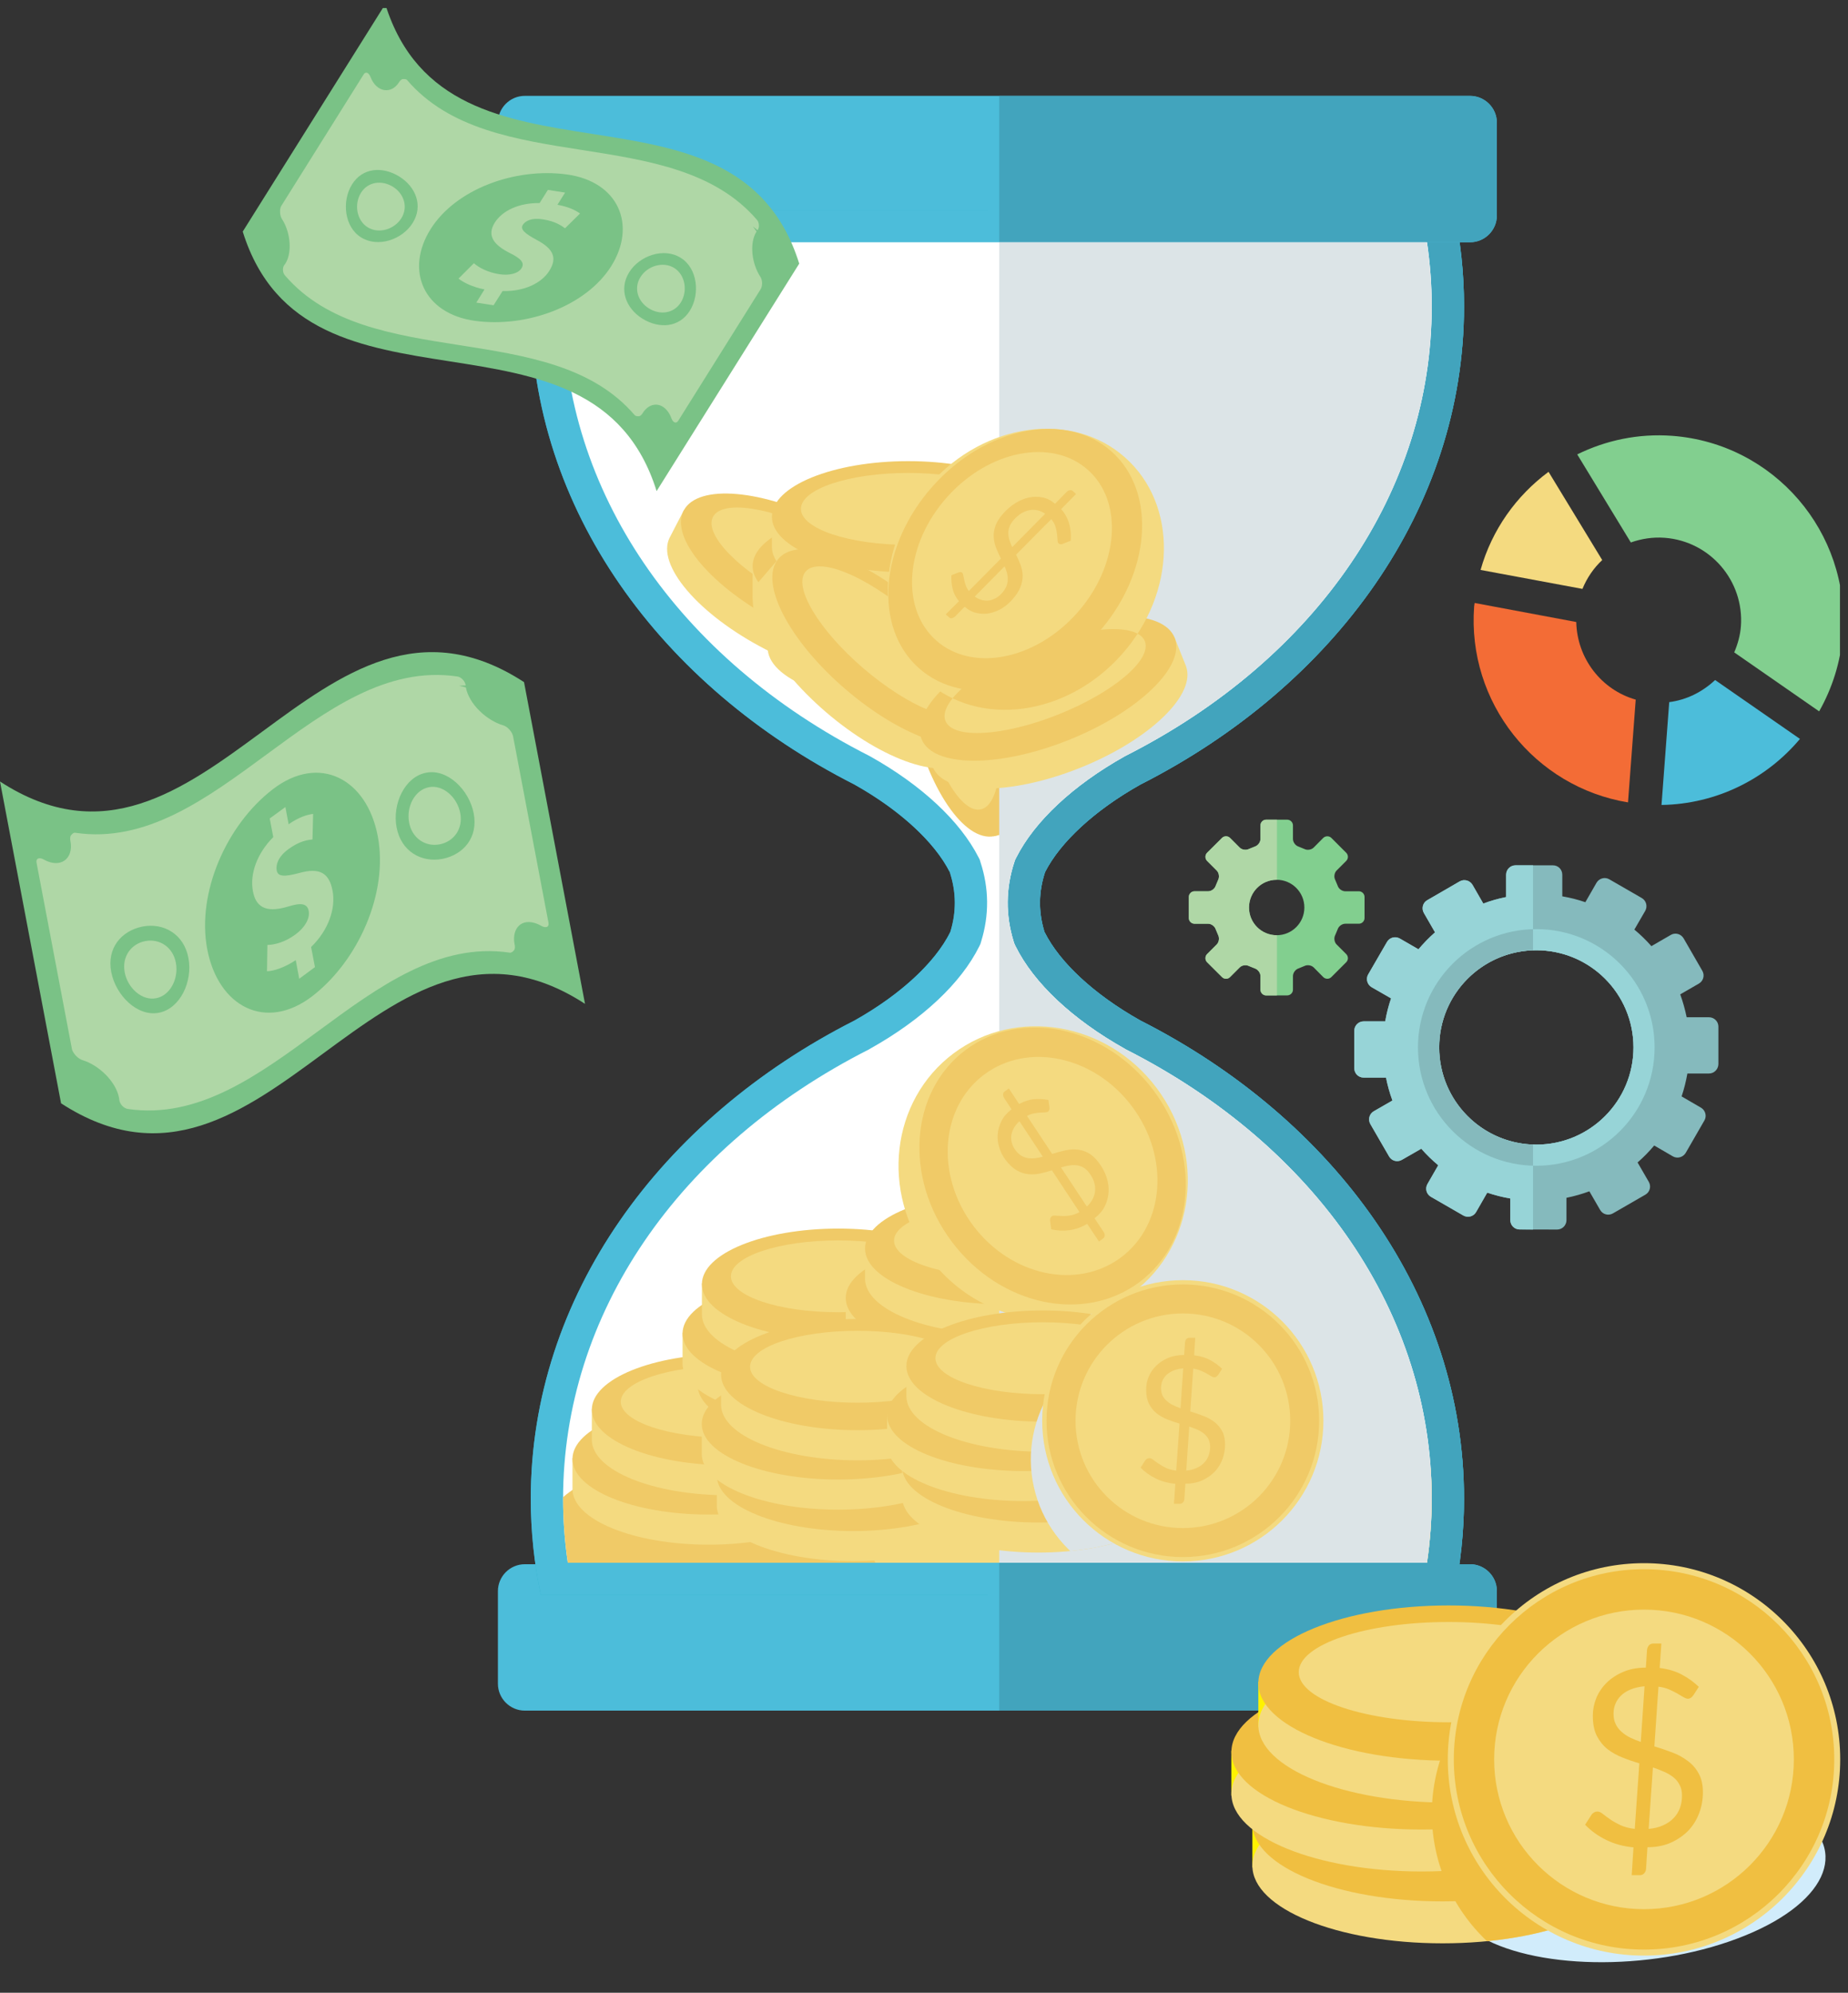 <?xml version="1.0" encoding="UTF-8"?> <svg xmlns="http://www.w3.org/2000/svg" viewBox="0 0 230 248" width="230" height="248"><rect x="0" y="0" width="230" height="248" fill="#333333" stroke="none"/><defs><clipPath id="cp1"><path d="M0 1h229v247H0z"></path></clipPath><clipPath id="cp2"><path d="M70.67 30.15c-.39 2.65-.59 5.31-.59 7.97 0 22.92 14.24 43.83 38.07 55.93l.15.08c6.41 3.6 11.19 8.06 13.49 12.58l.14.27.09.29c1.08 3.28 1.11 6.62.09 9.91l-.09.3-.15.29c-2.25 4.57-7.07 9.1-13.57 12.74l-.15.09c-23.83 12.09-38.07 33-38.07 55.93 0 2.65.2 5.32.59 7.96H177.6c.39-2.64.59-5.31.59-7.96 0-22.93-14.23-43.83-38.07-55.93l-.15-.09c-6.49-3.64-11.31-8.17-13.57-12.74l-.14-.29-.1-.3c-1.02-3.29-.99-6.63.09-9.91l.1-.29.14-.27c2.29-4.52 7.08-8.99 13.48-12.58l.15-.08c23.84-12.1 38.07-33.01 38.07-55.93 0-2.66-.2-5.32-.59-7.97H70.67z"></path></clipPath><clipPath id="cp3"><path d="M112.82 169.9v2.7c-1.49 1.01-2.35 2.19-2.4 3.44h-.01v4.01h.01c.06 1.08.72 2.1 1.87 3.01v3.4c.21 3.75 7.72 6.76 16.96 6.76 9.25 0 16.76-3.01 16.96-6.76h.01v-4.01h-.01c-.04-1.1-.71-2.13-1.86-3.05v-2.1c1.46-.99 2.32-2.15 2.39-3.39h.01v-4.01h-.01c-.14-3.77-7.68-6.81-16.95-6.81-9.29 0-16.82 3.04-16.97 6.81z"></path></clipPath><clipPath id="cp4"><path d="M70.67 30.15c-.39 2.65-.59 5.31-.59 7.97 0 22.92 14.24 43.83 38.07 55.93l.15.08c6.41 3.6 11.19 8.06 13.49 12.58l.14.27.09.29c1.08 3.28 1.11 6.62.09 9.91l-.09.3-.15.29c-2.25 4.57-7.07 9.1-13.57 12.74l-.15.09c-23.83 12.09-38.07 33-38.07 55.93 0 2.65.2 5.32.59 7.96H177.6c.39-2.64.59-5.31.59-7.96 0-22.93-14.23-43.83-38.07-55.93l-.15-.09c-6.49-3.64-11.31-8.17-13.57-12.74l-.14-.29-.1-.3c-1.02-3.29-.99-6.63.09-9.91l.1-.29.14-.27c2.29-4.52 7.08-8.99 13.48-12.58l.15-.08c23.84-12.1 38.07-33.01 38.07-55.93 0-2.66-.2-5.32-.59-7.97H70.67z"></path></clipPath><clipPath id="cp5"><path d="M156.62 209.3h-.01v3.78c-2.07 1.4-3.28 3.04-3.34 4.8h-.01v5.59h.01c.08 1.5 1.01 2.93 2.6 4.19v4.75h.02c.27 5.23 10.75 9.44 23.65 9.44 12.9 0 23.39-4.21 23.67-9.44h.01v-5.59h-.01c-.06-1.53-.99-2.97-2.61-4.26v-2.92c2.05-1.39 3.25-3.01 3.35-4.74h.01v-5.6h-.01c-.2-5.25-10.71-9.5-23.66-9.5s-23.46 4.25-23.67 9.5z"></path></clipPath></defs><style>.shp0{fill:#f4da80}.shp2{fill:#4cbdda}.shp3{fill:#82cf8f}.shp4{fill:#85babd}.shp5{fill:#97d4d7}.shp6{fill:#afd7a6}.shp8{fill:#fff}.shp9{fill:#42a4bd}.shp10{fill:#f0ca67}.shp11{mix-blend-mode:multiply;fill:#dce4e7}.shp12{fill:#7ac286}.shp14{fill:#fff200}.shp15{fill:#f0bf41}</style><g id="Page 1" clip-path="url(#cp1)"><path id="hgPath1" class="shp0" d="M196.95 73.29c.56-1.37 1.4-2.6 2.46-3.59l-6.68-10.98c-4.01 2.97-7.05 7.21-8.46 12.21l12.68 2.36z"></path><path id="hgPath2" d="M203.58 87.07c-4.28-1.22-7.3-5.13-7.4-9.66l-12.65-2.37c-.01.15-.05.29-.06.43-.89 11.97 7.54 22.47 19.15 24.39l.96-12.79z" fill="#f36c36"></path><path id="hgPath3" class="shp2" d="M213.46 84.63c-1.55 1.46-3.52 2.47-5.71 2.75l-.96 12.8c6.86-.11 13.06-3.25 17.23-8.22l-10.56-7.33z"></path><path id="hgPath4" class="shp3" d="M202.97 67.51c1.31-.46 2.73-.69 4.21-.58 5.66.42 9.91 5.36 9.49 11.02-.09 1.16-.4 2.23-.83 3.24l10.57 7.34c1.62-2.87 2.68-6.13 2.94-9.63.94-12.67-8.56-23.71-21.23-24.66-4.23-.31-8.26.56-11.82 2.31l6.67 10.96z"></path><path id="hgPath5" fill-rule="evenodd" class="shp4" d="M213.87 127.76v4.67c-.01.64-.53 1.17-1.17 1.17h-2.69c-.17.97-.41 1.93-.72 2.85l2.41 1.4c.55.32.75 1.04.43 1.59l-2.33 4.04c-.33.55-1.04.75-1.6.43l-2.32-1.35c-.64.76-1.33 1.47-2.07 2.11l1.4 2.42c.32.56.13 1.27-.43 1.59l-4.04 2.33c-.56.32-1.26.14-1.59-.43l-1.34-2.32c-.92.34-1.87.61-2.85.81v2.78c0 .64-.52 1.17-1.16 1.17l-4.67-.01c-.64 0-1.16-.52-1.16-1.16v-2.69c-.98-.17-1.94-.42-2.87-.73l-1.39 2.42c-.32.56-1.03.74-1.59.42l-4.04-2.33c-.55-.32-.75-1.03-.42-1.59l1.34-2.33c-.75-.63-1.46-1.32-2.11-2.06l-2.42 1.39c-.56.32-1.27.13-1.59-.43l-2.33-4.03c-.32-.56-.13-1.27.42-1.59l2.33-1.34c-.34-.92-.61-1.88-.8-2.85h-2.79c-.64 0-1.16-.52-1.16-1.17v-4.66c0-.64.52-1.17 1.16-1.17h2.69c.17-.97.41-1.94.73-2.86l-2.42-1.39c-.55-.32-.75-1.04-.43-1.59l2.34-4.04c.32-.56 1.03-.75 1.6-.43l2.32 1.34c.63-.75 1.32-1.46 2.06-2.11l-1.39-2.41c-.32-.56-.13-1.28.42-1.59l4.04-2.34c.56-.32 1.27-.13 1.6.43l1.34 2.33c.92-.35 1.87-.62 2.84-.81v-2.78c0-.65.52-1.17 1.17-1.17h4.66c.65 0 1.16.52 1.16 1.17v2.69c.99.17 1.94.41 2.87.73l1.39-2.42c.33-.56 1.04-.75 1.59-.43l4.04 2.33c.56.32.75 1.04.43 1.6l-1.35 2.33c.76.63 1.47 1.32 2.12 2.06l2.42-1.4c.55-.32 1.26-.13 1.59.43l2.33 4.04c.32.56.13 1.27-.43 1.59l-2.32 1.34c.33.92.6 1.87.8 2.85h2.78c.64 0 1.17.52 1.17 1.16zm-10.57 2.59c0-6.68-5.41-12.09-12.09-12.09s-12.09 5.41-12.09 12.09 5.41 12.1 12.09 12.1 12.09-5.42 12.09-12.1z"></path><path id="hgPath6" class="shp5" d="M190.8 142.44c-6.49-.22-11.68-5.54-11.68-12.09 0-6.54 5.19-11.87 11.68-12.08v-10.58h-2.18c-.65 0-1.17.52-1.17 1.17v2.78c-.97.19-1.92.46-2.84.81l-1.34-2.33c-.33-.56-1.04-.75-1.6-.43l-4.04 2.34c-.55.31-.74 1.03-.42 1.59l1.39 2.41c-.74.65-1.43 1.36-2.06 2.11l-2.32-1.34c-.57-.32-1.28-.13-1.6.43l-2.34 4.04c-.32.55-.12 1.27.43 1.59l2.42 1.39c-.32.92-.56 1.89-.73 2.86h-2.69c-.64 0-1.16.53-1.16 1.17v4.66c0 .65.52 1.17 1.16 1.17h2.79c.19.97.46 1.93.8 2.85l-2.33 1.34c-.55.32-.74 1.03-.42 1.59l2.33 4.03c.32.56 1.03.75 1.59.43l2.42-1.39c.65.74 1.36 1.43 2.11 2.06l-1.34 2.33c-.32.56-.13 1.27.42 1.59l4.04 2.33c.56.32 1.27.13 1.59-.42l1.39-2.42c.93.31 1.89.56 2.87.72v2.7c0 .64.52 1.16 1.16 1.16l1.67.01v-10.58z"></path><path id="hgPath7" fill-rule="evenodd" class="shp4" d="M205.93 130.35c0 8.14-6.59 14.73-14.72 14.73-8.14 0-14.73-6.59-14.73-14.73 0-8.13 6.59-14.72 14.73-14.72 8.13 0 14.72 6.59 14.72 14.72zm-2.63 0c0-6.68-5.41-12.09-12.09-12.09s-12.09 5.41-12.09 12.09 5.41 12.1 12.09 12.1 12.09-5.42 12.09-12.1z"></path><path id="hgPath8" class="shp5" d="M191.21 115.63c-.14 0-.27 0-.41.01v2.63c.14 0 .27-.01.41-.01 6.68 0 12.09 5.41 12.09 12.09s-5.41 12.1-12.09 12.1c-.14 0-.27-.01-.41-.02v2.64c.14 0 .27.01.41.01 8.13 0 14.72-6.59 14.72-14.73 0-8.13-6.59-14.72-14.72-14.72z"></path><path id="hgPath9" fill-rule="evenodd" class="shp3" d="M169.83 111.63v2.62c0 .39-.32.71-.71.71h-1.69c-.4 0-.82.31-.94.68l-.32.76c-.18.35-.09.87.18 1.14l1.2 1.2c.28.28.28.73 0 1.01l-1.85 1.85c-.27.28-.73.28-1.01 0l-1.19-1.2c-.28-.28-.8-.36-1.15-.18l-.76.31c-.37.13-.67.55-.67.94v1.7c0 .39-.33.71-.72.71h-2.62c-.39 0-.71-.32-.71-.71v-1.7c0-.39-.3-.81-.68-.94l-.76-.31c-.35-.18-.87-.1-1.14.18l-1.2 1.2c-.27.28-.73.28-1 0l-1.86-1.85c-.27-.28-.27-.73 0-1.01l1.2-1.2c.28-.27.36-.79.19-1.14l-.32-.76c-.12-.37-.54-.68-.94-.68h-1.69c-.39 0-.71-.32-.71-.71v-2.62c0-.39.32-.71.71-.71h1.69c.4 0 .82-.3.94-.68l.32-.76c.17-.35.09-.87-.19-1.14l-1.2-1.2c-.27-.28-.27-.73 0-1.01l1.86-1.85c.27-.27.73-.27 1 0l1.2 1.2c.27.28.79.36 1.14.18l.76-.31c.38-.13.68-.54.68-.94v-1.69c0-.39.32-.71.71-.71h2.62c.39 0 .72.32.72.71v1.69c0 .4.3.81.67.94l.76.31c.35.18.87.1 1.15-.18l1.19-1.2c.28-.27.74-.27 1.01 0l1.85 1.85c.28.28.28.73 0 1.01l-1.2 1.2c-.27.27-.36.79-.18 1.14l.32.76c.12.38.54.68.94.68h1.69c.39 0 .71.32.71.71zm-7.49 1.31c0-1.9-1.54-3.45-3.45-3.45-1.9 0-3.44 1.55-3.44 3.45 0 1.91 1.54 3.45 3.44 3.45 1.91 0 3.45-1.54 3.45-3.45z"></path><path id="hgPath10" class="shp6" d="M158.93 116.39h-.04c-1.9 0-3.44-1.54-3.44-3.45 0-1.9 1.54-3.45 3.44-3.45.02 0 .03.01.04.01v-7.49h-1.35c-.38 0-.7.32-.7.71v1.69c0 .4-.31.81-.68.94l-.77.31c-.35.18-.87.1-1.14-.18l-1.2-1.2c-.27-.27-.73-.27-1 0l-1.86 1.85c-.27.28-.27.73 0 1.01l1.2 1.2c.28.27.36.79.19 1.14l-.32.76c-.12.38-.54.68-.94.68h-1.69c-.39 0-.71.32-.71.71v2.62c0 .39.32.71.71.71h1.69c.4 0 .82.31.94.68l.32.76c.17.35.09.87-.19 1.14l-1.2 1.2c-.27.28-.27.73 0 1.01l1.86 1.85c.27.28.73.28 1 0l1.2-1.2c.27-.28.79-.36 1.14-.18l.77.31c.37.13.68.55.68.94v1.7c0 .39.32.71.7.71h1.35v-7.49z"></path><path id="hgPath11" class="shp2" d="M186.3 26.8c0 1.85-1.5 3.35-3.35 3.35H65.32c-1.84 0-3.35-1.5-3.35-3.35V15.28c0-1.85 1.51-3.35 3.35-3.35h117.63c1.85 0 3.35 1.5 3.35 3.35V26.8zm0 182.74c0 1.85-1.5 3.35-3.35 3.35H65.32c-1.84 0-3.35-1.5-3.35-3.35v-11.52c0-1.85 1.51-3.35 3.35-3.35h117.63c1.85 0 3.35 1.5 3.35 3.35v11.52z"></path><path id="hgPath12" d="M125.37 26.13H67.31c-.82 3.9-1.25 7.9-1.25 11.99 0 25.19 16.12 47.25 40.28 59.51 6.18 3.48 10.66 7.83 12.27 11.77h6.76V26.13zm-2.46 0h58.06c.81 3.9 1.24 7.9 1.24 11.99 0 25.19-16.12 47.25-40.27 59.51-6.18 3.48-10.66 7.83-12.28 11.77h-6.75V26.13zm2.46 172.38H67.31c-.82-3.89-1.25-7.9-1.25-11.98 0-25.19 16.12-47.26 40.28-59.52 6.18-3.47 10.66-7.83 12.27-11.77h6.76v83.27zm-2.46 0h58.06c.81-3.89 1.24-7.9 1.24-11.98 0-25.19-16.12-47.26-40.27-59.52-6.18-3.47-10.66-7.83-12.28-11.77h-6.75v83.27zm7.24-82.03c-4.01-.66-8.02-.66-12.03 0 .96-2.74.96-5.48 0-8.22 4.01.66 8.02.66 12.03 0-.96 2.74-.96 5.48 0 8.22z" fill="#2ab1cc"></path><path id="hgPath13" class="shp2" d="M141.94 127.01c-5.8-3.25-10.09-7.28-11.94-11.02-.77-2.49-.75-4.98.07-7.46 1.88-3.71 6.14-7.68 11.87-10.89 24.15-12.27 40.27-34.33 40.27-59.52 0-4.09-.43-8.09-1.24-11.98H67.31c-.82 3.89-1.25 7.89-1.25 11.98 0 25.19 16.12 47.25 40.28 59.52 5.72 3.21 9.98 7.18 11.86 10.89.82 2.48.84 4.97.07 7.46-1.84 3.74-6.14 7.77-11.93 11.02-24.16 12.26-40.28 34.33-40.28 59.52 0 4.08.43 8.09 1.25 11.98h113.66c.81-3.89 1.24-7.9 1.24-11.98 0-25.19-16.12-47.26-40.27-59.52z"></path><path id="hgPath14" class="shp8" d="M70.67 194.49c-.39-2.64-.59-5.31-.59-7.96 0-22.93 14.24-43.84 38.07-55.93l.15-.09c6.5-3.64 11.32-8.17 13.58-12.74l.14-.29.09-.3c1.02-3.3.99-6.63-.09-9.91l-.09-.3-.14-.27c-2.3-4.51-7.08-8.98-13.49-12.57l-.15-.08c-23.83-12.1-38.07-33.01-38.07-55.93 0-2.66.2-5.33.59-7.97H177.6c.39 2.64.59 5.31.59 7.97 0 22.92-14.23 43.83-38.07 55.93l-.15.08c-6.4 3.59-11.19 8.06-13.48 12.57l-.14.28-.1.29c-1.08 3.28-1.11 6.62-.09 9.91l.1.3.14.29c2.26 4.57 7.08 9.1 13.57 12.74l.15.09c23.84 12.1 38.07 33 38.07 55.93 0 2.65-.2 5.32-.59 7.96H70.67z"></path><path id="hgPath15" class="shp9" d="M124.36 30.15h53.24c.39 2.64.59 5.31.59 7.97 0 22.92-14.23 43.83-38.07 55.93l-.15.08c-6.4 3.59-11.19 8.06-13.48 12.57l-.14.28-.1.29c-1.08 3.28-1.11 6.62-.09 9.91l.1.3.14.29c2.26 4.57 7.08 9.1 13.57 12.74l.15.09c23.84 12.1 38.07 33 38.07 55.93 0 2.65-.2 5.32-.59 7.96h-53.24v.18h57.26c.38-2.67.59-5.39.59-8.14 0-25.19-16.12-47.26-40.27-59.52-5.8-3.25-10.09-7.28-11.94-11.02-.77-2.49-.75-4.98.07-7.46 1.88-3.71 6.14-7.68 11.87-10.9 24.15-12.26 40.27-34.32 40.27-59.51 0-2.7-.2-5.35-.56-7.97h-57.29z"></path><path id="hgPath16" class="shp8" d="M178.19 186.53c0-22.93-14.23-43.83-38.07-55.93l-.15-.09c-6.49-3.64-11.31-8.17-13.57-12.74l-.14-.29-.1-.3c-1.02-3.29-.99-6.63.09-9.91l.1-.29.14-.27c2.29-4.52 7.08-8.99 13.48-12.58l.15-.08c23.84-12.1 38.07-33.01 38.07-55.93 0-2.66-.2-5.32-.59-7.97h-53.24v164.34h53.24c.39-2.64.59-5.31.59-7.96z"></path><path id="hgPath17" class="shp9" d="M182.95 11.94h-58.59v18.21H182.95c1.85 0 3.35-1.5 3.35-3.35V15.28c0-1.84-1.5-3.34-3.35-3.34zm-58.59 200.95h58.59c1.85 0 3.35-1.5 3.35-3.35v-11.52c0-1.85-1.5-3.35-3.35-3.35H124.36v18.22z"></path><g id="Mask" clip-path="url(#cp2)"><path id="hgPath19" class="shp0" d="M164.05 68.17l2.35-.94-1.48-3.72-2.36.95 1.49 3.71zM134.9 79.83l2.36-.94-1.49-3.72-2.36.95 1.49 3.71zm-.06-.14c1.42 3.55 9.63 3.61 18.33.13 8.7-3.48 14.6-9.18 13.18-12.73-1.42-3.55-9.63-3.6-18.33-.12-8.7 3.48-14.6 9.17-13.18 12.72z"></path><path id="hgPath20" class="shp10" d="M133.45 76.22c1.42 3.55 9.63 3.61 18.33.12 8.7-3.48 14.6-9.18 13.18-12.73-1.42-3.55-9.63-3.6-18.33-.12-8.69 3.48-14.6 9.18-13.18 12.73z"></path><path id="hgPath21" class="shp0" d="M136.44 73.97c.91 2.3 7.21 1.93 14.06-.81 6.85-2.74 11.66-6.82 10.75-9.12-.92-2.29-7.22-1.92-14.07.82-6.85 2.74-11.66 6.82-10.74 9.11zm-15.36-1.44l-.52-2.48-3.92.83.52 2.48 3.92-.83zm6.5 30.72l-.53-2.48-3.92.83.52 2.48 3.93-.83zm-.15.03c3.73-.79 5.2-8.86 3.26-18.03-1.94-9.16-6.54-15.95-10.28-15.17-3.74.79-5.2 8.87-3.27 18.04 1.94 9.16 6.54 15.95 10.29 15.16z"></path><path id="hgPath22" class="shp10" d="M123.76 104.06c3.74-.79 5.2-8.86 3.27-18.03-1.94-9.17-6.54-15.96-10.28-15.17-3.74.79-5.2 8.86-3.27 18.03 1.94 9.17 6.54 15.96 10.28 15.17z"></path><path id="hgPath23" class="shp0" d="M122.06 100.73c2.42-.51 3.14-6.78 1.61-13.99-1.52-7.23-4.72-12.66-7.13-12.15-2.42.51-3.14 6.77-1.62 14 1.53 7.22 4.72 12.65 7.14 12.14zM111.2 81.41l2.25 1.16 1.84-3.56-2.26-1.16-1.83 3.56zM83.29 67.02l2.26 1.16 1.83-3.56-2.25-1.16-1.84 3.56zm.07-.14c-1.75 3.39 3.58 9.63 11.91 13.93 8.33 4.29 16.5 5.02 18.25 1.62 1.75-3.39-3.58-9.63-11.91-13.92-8.33-4.3-16.49-5.03-18.25-1.63z"></path><path id="hgPath24" class="shp10" d="M85.08 63.56c-1.75 3.39 3.57 9.62 11.9 13.92 8.33 4.3 16.5 5.03 18.26 1.63 1.75-3.4-3.59-9.63-11.91-13.93-8.33-4.29-16.5-5.02-18.25-1.62z"></path><path id="hgPath25" class="shp0" d="M88.73 64.34c-1.13 2.19 3.26 6.71 9.83 10.1 6.55 3.38 12.79 4.34 13.92 2.15 1.13-2.2-3.27-6.72-9.83-10.1-6.55-3.38-12.79-4.35-13.92-2.15z"></path><path id="hgPath26" class="shp10" d="M142.65 190.27c0 6.45-16.73 11.69-37.37 11.69-20.64 0-37.38-5.24-37.38-11.69 0-6.46 16.74-11.69 37.38-11.69 20.64 0 37.37 5.23 37.37 11.69z"></path><path id="hgPath27" class="shp0" d="M182.53 190.44c0 8.94-16.73 16.2-37.37 16.2-20.64 0-37.38-7.26-37.38-16.2 0-8.96 16.74-16.21 37.38-16.21 20.64 0 37.37 7.25 37.37 16.21zm-108.74-4.97h-2.54v-4.01h2.54v4.01zm31.4 0h-2.54v-4.01h2.54v4.01zm0-.16c0 3.82-7.6 6.93-16.97 6.93s-16.97-3.11-16.97-6.93 7.6-6.92 16.97-6.92 16.97 3.1 16.97 6.92z"></path><path id="hgPath28" class="shp10" d="M105.19 181.57c0 3.82-7.6 6.92-16.97 6.92s-16.97-3.1-16.97-6.92 7.6-6.92 16.97-6.92 16.97 3.1 16.97 6.92z"></path><path id="hgPath29" class="shp0" d="M101.58 180.6c0 2.46-5.98 4.46-13.36 4.46-7.38 0-13.36-2-13.36-4.46 0-2.48 5.98-4.48 13.36-4.48 7.38 0 13.36 2 13.36 4.48zm-25.38-1.27h-2.54v-4.01h2.54v4.01zm31.39 0h-2.54v-4.01h2.54v4.01zm0-.16c0 3.82-7.59 6.92-16.96 6.92-9.37 0-16.97-3.1-16.97-6.92s7.6-6.92 16.97-6.92 16.96 3.1 16.96 6.92z"></path><path id="hgPath30" class="shp10" d="M107.59 175.43c0 3.82-7.59 6.92-16.96 6.92-9.37 0-16.97-3.1-16.97-6.92s7.6-6.92 16.97-6.92 16.96 3.1 16.96 6.92z"></path><path id="hgPath31" class="shp0" d="M103.98 174.45c0 2.47-5.97 4.48-13.35 4.48-7.39 0-13.37-2.01-13.37-4.48 0-2.47 5.98-4.47 13.37-4.47 7.38 0 13.35 2 13.35 4.47zm39.18 15.37h-2.54v-4h2.54v4zm31.39 0h-2.54v-4h2.54v4zm0-.15c0 3.82-7.59 6.92-16.96 6.92-9.38 0-16.97-3.1-16.97-6.92s7.59-6.92 16.97-6.92c9.37 0 16.96 3.1 16.96 6.92z"></path><path id="hgPath32" class="shp10" d="M174.55 185.93c0 3.82-7.59 6.92-16.96 6.92-9.38 0-16.97-3.1-16.97-6.92 0-3.83 7.59-6.92 16.97-6.92 9.37 0 16.96 3.09 16.96 6.92z"></path><path id="hgPath33" class="shp0" d="M170.95 184.95c0 2.47-5.98 4.47-13.36 4.47-7.38 0-13.36-2-13.36-4.47 0-2.47 5.98-4.47 13.36-4.47 7.38 0 13.36 2 13.36 4.47zm-25.39-1.27h-2.54v-4.01h2.54v4.01zm31.4 0h-2.54v-4.01h2.54v4.01zm0-.15c0 3.82-7.6 6.92-16.96 6.92-9.38 0-16.98-3.1-16.98-6.92s7.6-6.92 16.98-6.92c9.36 0 16.96 3.1 16.96 6.92z"></path><path id="hgPath34" class="shp10" d="M176.96 179.78c0 3.82-7.6 6.93-16.96 6.93-9.38 0-16.98-3.11-16.98-6.93s7.6-6.91 16.98-6.91c9.36 0 16.96 3.09 16.96 6.91z"></path><path id="hgPath35" class="shp0" d="M173.35 178.81c0 2.46-5.98 4.47-13.35 4.47-7.39 0-13.37-2.01-13.37-4.47 0-2.47 5.98-4.48 13.37-4.48 7.37 0 13.35 2.01 13.35 4.48zm-83.99-2.55h-2.53v-4h2.53v4zm31.4 0h-2.54v-4h2.54v4zm0-.15c0 3.82-7.6 6.92-16.96 6.92-9.38 0-16.97-3.1-16.97-6.92s7.59-6.92 16.97-6.92c9.36 0 16.96 3.1 16.96 6.92z"></path><path id="hgPath36" class="shp10" d="M120.76 172.37c0 3.82-7.6 6.92-16.96 6.92-9.38 0-16.97-3.1-16.97-6.92s7.59-6.92 16.97-6.92c9.36 0 16.96 3.1 16.96 6.92z"></path><path id="hgPath37" class="shp0" d="M117.16 171.39c0 2.47-5.99 4.47-13.37 4.47-7.38 0-13.36-2-13.36-4.47 0-2.47 5.98-4.47 13.36-4.47 7.38 0 13.37 2 13.37 4.47zm-29.67-1.54h-2.54v-4h2.54v4zm31.4 0h-2.54v-4h2.54v4zm0-.15c0 3.82-7.6 6.92-16.97 6.92s-16.97-3.1-16.97-6.92 7.6-6.92 16.97-6.92 16.97 3.1 16.97 6.92z"></path><path id="hgPath38" class="shp10" d="M118.89 165.96c0 3.82-7.6 6.92-16.97 6.92s-16.97-3.1-16.97-6.92c0-3.83 7.6-6.92 16.97-6.92s16.97 3.09 16.97 6.92z"></path><path id="hgPath39" class="shp0" d="M115.28 164.98c0 2.47-5.98 4.47-13.36 4.47-7.38 0-13.36-2-13.36-4.47 0-2.47 5.98-4.47 13.36-4.47 7.38 0 13.36 2 13.36 4.47zm-25.38-1.27h-2.54v-4.01h2.54v4.01zm31.39 0h-2.53v-4.01h2.53v4.01zm0-.15c0 3.82-7.59 6.92-16.96 6.92-9.37 0-16.97-3.1-16.97-6.92s7.6-6.92 16.97-6.92 16.96 3.1 16.96 6.92z"></path><path id="hgPath40" class="shp10" d="M121.29 159.81c0 3.82-7.59 6.93-16.96 6.93-9.37 0-16.97-3.11-16.97-6.93s7.6-6.91 16.97-6.91 16.96 3.09 16.96 6.91z"></path><path id="hgPath41" class="shp0" d="M117.69 158.84c0 2.47-5.98 4.47-13.36 4.47-7.38 0-13.36-2-13.36-4.47 0-2.47 5.98-4.47 13.36-4.47 7.38 0 13.36 2 13.36 4.47zM98.08 80.76h-2.54v-4.01h2.54v4.01zm31.39 0h-2.54v-4.01h2.54v4.01zm0-.15c0 3.81-7.59 6.92-16.96 6.92-9.38 0-16.97-3.11-16.97-6.92 0-3.83 7.59-6.92 16.97-6.92 9.37 0 16.96 3.09 16.96 6.92z"></path><path id="hgPath42" class="shp10" d="M129.47 76.86c0 3.83-7.59 6.92-16.96 6.92-9.38 0-16.97-3.09-16.97-6.92 0-3.82 7.59-6.92 16.97-6.92 9.37 0 16.96 3.1 16.96 6.92z"></path><path id="hgPath43" class="shp0" d="M125.87 75.88c0 2.47-5.98 4.48-13.36 4.48-7.39 0-13.36-2.01-13.36-4.48 0-2.46 5.97-4.46 13.36-4.46 7.38 0 13.36 2 13.36 4.46zm-29.66-1.53h-2.54v-4.01h2.54v4.01zm31.39 0h-2.54v-4.01h2.54v4.01zm0-.16c0 3.82-7.59 6.93-16.96 6.93-9.38 0-16.97-3.11-16.97-6.93s7.59-6.91 16.97-6.91c9.37 0 16.96 3.09 16.96 6.91z"></path><path id="hgPath44" class="shp10" d="M127.6 70.45c0 3.82-7.59 6.92-16.96 6.92-9.38 0-16.97-3.1-16.97-6.92s7.59-6.92 16.97-6.92c9.37 0 16.96 3.1 16.96 6.92z"></path><path id="hgPath45" class="shp0" d="M124 69.48c0 2.46-5.98 4.47-13.37 4.47-7.38 0-13.36-2.01-13.36-4.47 0-2.47 5.98-4.48 13.36-4.48 7.39 0 13.37 2.01 13.37 4.48zm-25.39-1.27h-2.54V64.2h2.54v4.01zm31.39 0h-2.53V64.2H130v4.01zm0-.16c0 3.83-7.59 6.92-16.96 6.92-9.37 0-16.97-3.09-16.97-6.92 0-3.82 7.6-6.92 16.97-6.92S130 64.23 130 68.05z"></path><path id="hgPath46" class="shp10" d="M130 64.31c0 3.82-7.59 6.92-16.96 6.92-9.37 0-16.97-3.1-16.97-6.92s7.6-6.92 16.97-6.92S130 60.49 130 64.31z"></path><path id="hgPath47" class="shp0" d="M126.4 63.33c0 2.47-5.98 4.48-13.36 4.48-7.38 0-13.36-2.01-13.36-4.48 0-2.47 5.98-4.47 13.36-4.47 7.38 0 13.36 2 13.36 4.47zm22.32 17.09h2.53v-4h-2.53v4zm-31.4 0h2.54v-4h-2.54v4zm0-.15c0 3.82 7.6 6.92 16.97 6.92s16.96-3.1 16.96-6.92-7.59-6.92-16.96-6.92c-9.37 0-16.97 3.1-16.97 6.92z"></path><path id="hgPath48" class="shp10" d="M117.32 76.53c0 3.82 7.6 6.92 16.97 6.92s16.96-3.1 16.96-6.92-7.59-6.92-16.96-6.92c-9.37 0-16.97 3.1-16.97 6.92z"></path><path id="hgPath49" class="shp0" d="M120.92 75.55c0 2.47 5.99 4.47 13.37 4.47 7.38 0 13.36-2 13.36-4.47 0-2.47-5.98-4.47-13.36-4.47-7.38 0-13.37 2-13.37 4.47zm29.67-1.54h2.54v-4h-2.54v4zm-31.4 0h2.54v-4h-2.54v4zm0-.15c0 3.82 7.6 6.92 16.97 6.92s16.97-3.1 16.97-6.92-7.6-6.92-16.97-6.92-16.97 3.1-16.97 6.92z"></path><path id="hgPath50" class="shp10" d="M119.19 70.12c0 3.82 7.6 6.92 16.97 6.92s16.97-3.1 16.97-6.92-7.6-6.92-16.97-6.92-16.97 3.1-16.97 6.92z"></path><path id="hgPath51" class="shp0" d="M122.8 69.14c0 2.47 5.98 4.47 13.36 4.47 7.38 0 13.36-2 13.36-4.47 0-2.47-5.98-4.47-13.36-4.47-7.38 0-13.36 2-13.36 4.47zm11.63 110.69h-2.54v-4h2.54v4zm31.4 0h-2.54v-4h2.54v4zm0-.15c0 3.82-7.6 6.92-16.97 6.92s-16.97-3.1-16.97-6.92 7.6-6.92 16.97-6.92 16.97 3.1 16.97 6.92z"></path><path id="hgPath52" class="shp10" d="M165.83 175.94c0 3.82-7.6 6.91-16.97 6.91s-16.97-3.09-16.97-6.91c0-3.83 7.6-6.92 16.97-6.92s16.97 3.09 16.97 6.92z"></path><path id="hgPath53" class="shp0" d="M162.22 174.96c0 2.47-5.99 4.47-13.37 4.47-7.37 0-13.35-2-13.35-4.47 0-2.47 5.98-4.47 13.35-4.47 7.38 0 13.37 2 13.37 4.47zm-29.66-1.54h-2.54v-4h2.54v4zm31.39 0h-2.54v-4h2.54v4zm0-.15c0 3.82-7.59 6.92-16.96 6.92-9.37 0-16.97-3.1-16.97-6.92s7.6-6.92 16.97-6.92 16.96 3.1 16.96 6.92z"></path><path id="hgPath54" class="shp10" d="M163.95 169.53c0 3.82-7.59 6.92-16.96 6.92-9.37 0-16.97-3.1-16.97-6.92s7.6-6.92 16.97-6.92 16.96 3.1 16.96 6.92z"></path><path id="hgPath55" class="shp0" d="M160.35 168.55c0 2.47-5.98 4.47-13.36 4.47-7.38 0-13.36-2-13.36-4.47 0-2.47 5.98-4.47 13.36-4.47 7.38 0 13.36 2 13.36 4.47zm-25.39-1.27h-2.54v-4.01h2.54v4.01zm31.4 0h-2.54v-4.01h2.54v4.01zm0-.15c0 3.82-7.6 6.92-16.96 6.92-9.38 0-16.98-3.1-16.98-6.92s7.6-6.92 16.98-6.92c9.36 0 16.96 3.1 16.96 6.92z"></path><path id="hgPath56" class="shp10" d="M166.36 163.38c0 3.82-7.6 6.92-16.96 6.92-9.38 0-16.98-3.1-16.98-6.92s7.6-6.92 16.98-6.92c9.36 0 16.96 3.1 16.96 6.92z"></path><path id="hgPath57" class="shp0" d="M162.75 162.41c0 2.46-5.98 4.47-13.36 4.47-7.38 0-13.36-2.01-13.36-4.47 0-2.47 5.98-4.47 13.36-4.47 7.38 0 13.36 2 13.36 4.47zm-53.08 9.42h-2.54v-4h2.54v4zm31.4 0h-2.54v-4h2.54v4zm0-.15c0 3.82-7.6 6.92-16.97 6.92-9.38 0-16.97-3.1-16.97-6.92s7.59-6.92 16.97-6.92c9.37 0 16.97 3.1 16.97 6.92z"></path><path id="hgPath58" class="shp10" d="M141.07 167.94c0 3.82-7.6 6.91-16.97 6.91-9.38 0-16.97-3.09-16.97-6.91 0-3.83 7.59-6.92 16.97-6.92 9.37 0 16.97 3.09 16.97 6.92z"></path><path id="hgPath59" class="shp0" d="M137.46 166.96c0 2.47-5.98 4.47-13.36 4.47-7.38 0-13.36-2-13.36-4.47 0-2.47 5.98-4.47 13.36-4.47 7.38 0 13.36 2 13.36 4.47zm-29.66-1.54h-2.54v-4h2.54v4zm31.39 0h-2.54v-4h2.54v4zm0-.15c0 3.82-7.59 6.92-16.96 6.92-9.37 0-16.97-3.1-16.97-6.92s7.6-6.92 16.97-6.92 16.96 3.1 16.96 6.92z"></path><path id="hgPath60" class="shp10" d="M139.19 161.53c0 3.82-7.59 6.92-16.96 6.92-9.37 0-16.97-3.1-16.97-6.92s7.6-6.92 16.97-6.92 16.96 3.1 16.96 6.92z"></path><path id="hgPath61" class="shp0" d="M135.59 160.55c0 2.47-5.98 4.47-13.36 4.47-7.38 0-13.36-2-13.36-4.47 0-2.47 5.98-4.47 13.36-4.47 7.38 0 13.36 2 13.36 4.47zm-25.38-1.27h-2.55v-4h2.55v4zm31.39 0h-2.54v-4h2.54v4zm0-.15c0 3.82-7.6 6.92-16.96 6.92-9.38 0-16.98-3.1-16.98-6.92s7.6-6.92 16.98-6.92c9.36 0 16.96 3.1 16.96 6.92z"></path><path id="hgPath62" class="shp10" d="M141.6 155.38c0 3.82-7.6 6.93-16.96 6.93-9.38 0-16.98-3.11-16.98-6.93s7.6-6.92 16.98-6.92c9.36 0 16.96 3.1 16.96 6.92z"></path><path id="hgPath63" class="shp0" d="M137.99 154.4c0 2.47-5.98 4.48-13.36 4.48-7.38 0-13.36-2.01-13.36-4.48 0-2.46 5.98-4.47 13.36-4.47 7.38 0 13.36 2.01 13.36 4.47zm-46.24 33.12h-2.54v-4.01h2.54v4.01zm31.4 0h-2.54v-4.01h2.54v4.01zm0-.15c0 3.82-7.6 6.92-16.97 6.92s-16.97-3.1-16.97-6.92 7.6-6.92 16.97-6.92 16.97 3.1 16.97 6.92z"></path><path id="hgPath64" class="shp10" d="M123.15 183.62c0 3.83-7.6 6.92-16.97 6.92s-16.97-3.09-16.97-6.92c0-3.82 7.6-6.92 16.97-6.92s16.97 3.1 16.97 6.92z"></path><path id="hgPath65" class="shp0" d="M119.54 182.65c0 2.47-5.99 4.47-13.36 4.47-7.38 0-13.36-2-13.36-4.47 0-2.47 5.98-4.47 13.36-4.47 7.37 0 13.36 2 13.36 4.47zm-29.66-1.54h-2.54v-4.01h2.54v4.01zm31.39 0h-2.53v-4.01h2.53v4.01zm0-.15c0 3.82-7.59 6.92-16.96 6.92-9.37 0-16.97-3.1-16.97-6.92 0-3.83 7.6-6.92 16.97-6.92s16.96 3.09 16.96 6.92z"></path><path id="hgPath66" class="shp10" d="M121.27 177.22c0 3.82-7.59 6.91-16.96 6.91-9.37 0-16.97-3.09-16.97-6.91 0-3.83 7.6-6.93 16.97-6.93s16.96 3.1 16.96 6.93z"></path><path id="hgPath67" class="shp0" d="M117.67 176.24c0 2.47-5.98 4.47-13.36 4.47-7.38 0-13.36-2-13.36-4.47 0-2.47 5.98-4.47 13.36-4.47 7.38 0 13.36 2 13.36 4.47zm-25.39-1.27h-2.54v-4.01h2.54v4.01zm31.4 0h-2.54v-4.01h2.54v4.01zm0-.16c0 3.83-7.59 6.93-16.96 6.93-9.38 0-16.98-3.1-16.98-6.93 0-3.81 7.6-6.91 16.98-6.91 9.37 0 16.96 3.1 16.96 6.91z"></path><path id="hgPath68" class="shp10" d="M123.68 171.07c0 3.82-7.59 6.92-16.96 6.92-9.38 0-16.98-3.1-16.98-6.92s7.6-6.92 16.98-6.92c9.37 0 16.96 3.1 16.96 6.92z"></path><path id="hgPath69" class="shp0" d="M120.07 170.1c0 2.46-5.98 4.47-13.35 4.47-7.39 0-13.37-2.01-13.37-4.47 0-2.48 5.98-4.48 13.37-4.48 7.37 0 13.35 2 13.35 4.48zm-1.86-77.2l1.93 1.65 2.6-3.04-1.92-1.65-2.61 3.04zM94.36 72.49l1.93 1.65 2.6-3.04-1.92-1.65-2.61 3.04zm.1-.12c-2.49 2.9 1.27 10.2 8.38 16.29 7.12 6.1 14.91 8.68 17.4 5.78 2.48-2.9-1.27-10.2-8.39-16.29-7.12-6.1-14.91-8.68-17.39-5.78z"></path><path id="hgPath70" class="shp10" d="M96.89 69.53c-2.49 2.91 1.27 10.2 8.39 16.29 7.12 6.1 14.9 8.68 17.39 5.78 2.49-2.91-1.27-10.2-8.39-16.29-7.12-6.1-14.91-8.68-17.39-5.78z"></path><path id="hgPath71" class="shp0" d="M100.27 71.13c-1.61 1.88 1.63 7.29 7.24 12.09 5.61 4.79 11.45 7.16 13.06 5.29 1.6-1.88-1.64-7.29-7.25-12.09-5.6-4.8-11.45-7.17-13.05-5.29z"></path><path id="hgPath72" class="shp11" d="M178.19 186.53c0-22.93-14.23-43.83-38.07-55.93l-.15-.09c-6.49-3.64-11.31-8.17-13.57-12.74l-.14-.29-.1-.3c-1.02-3.29-.99-6.63.09-9.91l.1-.29.14-.27c2.29-4.52 7.08-8.99 13.48-12.58l.15-.08c23.84-12.1 38.07-33.01 38.07-55.93 0-2.66-.2-5.32-.59-7.97h-53.24v164.34h53.24c.39-2.64.59-5.31.59-7.96z"></path><path id="hgPath73" class="shp0" d="M145.28 83.92l2.36-.94-1.49-3.72-2.35.95 1.48 3.71zm-29.15 11.67l2.36-.95-1.49-3.72-2.35.95 1.48 3.72zm-.05-.15c1.42 3.55 9.62 3.61 18.32.13 8.7-3.48 14.6-9.18 13.18-12.73-1.42-3.55-9.62-3.6-18.32-.12-8.7 3.48-14.6 9.18-13.18 12.72z"></path><path id="hgPath74" class="shp10" d="M114.69 91.97c1.42 3.55 9.62 3.61 18.32.12 8.7-3.48 14.6-9.18 13.18-12.73-1.42-3.55-9.62-3.6-18.32-.12-8.7 3.48-14.6 9.18-13.18 12.73z"></path><path id="hgPath75" class="shp0" d="M117.67 89.72c.92 2.29 7.21 1.93 14.07-.81 6.85-2.74 11.66-6.82 10.74-9.12-.92-2.28-7.21-1.92-14.07.82-6.85 2.74-11.66 6.82-10.74 9.11zm-1.92-29.48c6.83-7.68 17.7-9.16 24.29-3.29 6.59 5.86 6.4 16.84-.44 24.51-6.83 7.68-17.71 9.15-24.29 3.29-6.59-5.86-6.4-16.83.44-24.51z"></path><path id="hgPath76" class="shp10" d="M116.07 60.53c6.62-7.45 16.6-9.39 22.27-4.34 5.68 5.06 4.92 15.19-1.71 22.63-6.62 7.45-16.59 9.39-22.27 4.33-5.68-5.05-4.91-15.18 1.71-22.62z"></path><path id="hgPath77" class="shp0" d="M117.85 61.89c5.22-5.87 13.07-7.39 17.54-3.42 4.48 3.98 3.87 11.96-1.34 17.82-5.22 5.86-13.07 7.39-17.54 3.41-4.48-3.98-3.87-11.95 1.34-17.81z"></path><path id="hgPath78" fill-rule="evenodd" class="shp10" d="M132.07 63.36c.48.54.81 1.15 1 1.83.19.68.25 1.38.19 2.1l-1 .4c-.08.04-.18.05-.27.04-.1-.01-.18-.04-.23-.1-.09-.07-.14-.21-.14-.42-.01-.2-.03-.45-.06-.73-.03-.28-.09-.58-.19-.91-.09-.33-.27-.65-.53-.96l-4.38 4.42c.2.4.38.81.54 1.23.17.43.26.87.28 1.32.01.47-.07.95-.27 1.46-.19.5-.53 1.04-1.04 1.6-.38.43-.81.79-1.3 1.09-.49.29-1 .48-1.52.59-.52.1-1.05.09-1.59-.03-.53-.11-1.03-.37-1.5-.78l-1.2 1.22c-.1.09-.23.16-.36.2-.14.03-.25.01-.35-.08l-.44-.39 1.64-1.64c-.41-.5-.67-1.01-.79-1.56-.13-.53-.18-1.09-.15-1.67l.81-.32c.24-.1.43-.09.54.01.06.06.1.16.13.32.03.15.06.33.11.55.04.21.1.43.19.68.08.24.21.49.39.72l3.99-4.03c-.2-.42-.4-.84-.57-1.27-.18-.43-.28-.87-.32-1.34-.04-.46.03-.94.2-1.43.16-.5.49-1.02.97-1.56.46-.52.97-.96 1.52-1.3.54-.34 1.1-.58 1.66-.7.57-.12 1.14-.13 1.7-.02.58.11 1.1.38 1.57.8l1.47-1.49c.11-.11.23-.18.37-.2.13-.03.25-.01.34.07l.44.4-1.85 1.88zm-7.35 10.44c.25-.29.42-.56.53-.83.11-.28.17-.55.17-.83.01-.28-.02-.55-.09-.83-.08-.27-.18-.55-.3-.83l-3.72 3.77c.33.22.64.37.96.44.31.07.62.08.91.03.29-.06.56-.17.83-.32.26-.16.49-.36.71-.6zm1.46-9.11c-.26.3-.44.58-.54.87-.11.28-.16.56-.15.84.01.28.06.56.15.84.09.28.2.56.34.85l4.1-4.15c-.32-.23-.65-.37-.99-.44-.34-.07-.68-.07-1.01 0-.34.07-.67.2-.99.4-.32.2-.62.47-.91.79z"></path><path id="hgPath79" class="shp0" d="M143.95 135.4c6.17 8.23 4.84 19.63-2.96 25.48-7.8 5.85-19.12 3.92-25.28-4.3-6.17-8.23-4.84-19.63 2.96-25.48 7.8-5.84 19.12-3.92 25.28 4.3z"></path><path id="hgPath80" class="shp10" d="M143.56 135.7c5.97 7.97 5.2 18.65-1.73 23.85-6.94 5.2-17.41 2.94-23.38-5.03-5.98-7.97-5.2-18.65 1.73-23.85 6.94-5.19 17.4-2.94 23.38 5.03z"></path><path id="hgPath81" class="shp0" d="M140.89 137.7c4.71 6.28 4.09 14.69-1.36 18.78-5.47 4.09-13.71 2.32-18.42-3.96-4.7-6.28-4.09-14.68 1.37-18.78 5.46-4.09 13.7-2.32 18.41 3.96z"></path><path id="hgPath82" fill-rule="evenodd" class="shp10" d="M135.31 152.31c-.7.42-1.44.68-2.21.79-.77.1-1.52.06-2.27-.11l-.14-1.1c-.01-.1 0-.19.04-.29.03-.09.09-.17.17-.23.1-.08.26-.1.48-.08.22.02.48.03.79.04.3.02.64 0 1.01-.06.37-.05.76-.2 1.17-.42l-3.43-5.2c-.48.15-.96.29-1.45.39-.49.11-.98.14-1.47.09-.5-.05-.98-.2-1.46-.48-.48-.27-.94-.71-1.4-1.31-.35-.46-.6-.97-.77-1.52-.17-.55-.24-1.11-.19-1.67.04-.55.19-1.11.47-1.65.27-.53.69-1.02 1.25-1.44l-.94-1.43c-.08-.13-.11-.27-.12-.41.01-.15.06-.27.18-.36l.54-.4 1.28 1.94c.63-.34 1.24-.55 1.86-.6.6-.05 1.2-.02 1.79.1l.12.88c.03.27-.03.46-.17.56-.07.06-.19.08-.37.1-.16 0-.37.01-.61.03-.23.01-.49.05-.77.1s-.57.15-.87.31l3.13 4.73c.49-.16.99-.29 1.49-.41.5-.13 1-.17 1.5-.14.5.02.99.16 1.46.41.47.24.93.66 1.36 1.23.42.56.74 1.15.95 1.77.21.62.3 1.23.27 1.84-.03.61-.19 1.21-.46 1.78-.28.58-.71 1.08-1.3 1.52l1.16 1.74c.08.13.12.27.11.42 0 .14-.06.25-.17.34l-.54.4-1.47-2.2zm-8.92-9.16c.23.3.47.53.72.68.26.15.53.25.83.3.29.04.59.05.9.01.3-.04.63-.1.95-.19l-2.91-4.41c-.33.3-.57.61-.74.93-.16.32-.26.63-.29.94-.02.31.02.62.11.91.09.3.24.57.43.83zm9.18 2.83c-.23-.31-.48-.54-.75-.69-.27-.15-.55-.24-.85-.27-.3-.04-.6-.02-.93.03-.32.06-.65.14-.99.24l3.22 4.87c.32-.3.57-.63.74-.97.17-.35.27-.7.29-1.06.02-.36-.03-.72-.15-1.08-.12-.36-.32-.72-.58-1.07z"></path><path id="hgPath83" class="shp0" d="M114.82 186.46h-2.54v-4.01h2.54v4.01zm31.4 0h-2.54v-4.01h2.54v4.01zm0-.15c0 3.82-7.6 6.91-16.97 6.91s-16.97-3.09-16.97-6.91c0-3.83 7.6-6.92 16.97-6.92s16.97 3.09 16.97 6.92z"></path><path id="hgPath84" class="shp10" d="M146.22 182.56c0 3.82-7.6 6.92-16.97 6.92s-16.97-3.1-16.97-6.92 7.6-6.92 16.97-6.92 16.97 3.1 16.97 6.92z"></path><path id="hgPath85" class="shp0" d="M142.61 181.59c0 2.46-5.98 4.47-13.36 4.47-7.38 0-13.36-2.01-13.36-4.47 0-2.47 5.98-4.48 13.36-4.48 7.38 0 13.36 2.01 13.36 4.48zm-29.66-1.54h-2.54v-4.01h2.54v4.01zm31.4 0h-2.54v-4.01h2.54v4.01zm0-.15c0 3.82-7.6 6.91-16.97 6.91s-16.97-3.09-16.97-6.91c0-3.82 7.6-6.93 16.97-6.93s16.97 3.11 16.97 6.93z"></path><path id="hgPath86" class="shp10" d="M144.35 176.15c0 3.82-7.6 6.92-16.97 6.92s-16.97-3.1-16.97-6.92 7.6-6.92 16.97-6.92 16.97 3.1 16.97 6.92z"></path><path id="hgPath87" class="shp0" d="M140.74 175.18c0 2.47-5.98 4.47-13.36 4.47-7.38 0-13.36-2-13.36-4.47 0-2.47 5.98-4.47 13.36-4.47 7.38 0 13.36 2 13.36 4.47zm-25.38-1.27h-2.55v-4.01h2.55v4.01zm31.39 0h-2.54v-4.01h2.54v4.01zm0-.16c0 3.83-7.59 6.92-16.96 6.92-9.38 0-16.98-3.09-16.98-6.92 0-3.82 7.6-6.92 16.98-6.92 9.37 0 16.96 3.1 16.96 6.92z"></path><path id="hgPath88" class="shp10" d="M146.75 170.01c0 3.82-7.59 6.92-16.96 6.92-9.38 0-16.98-3.1-16.98-6.92s7.6-6.92 16.98-6.92c9.37 0 16.96 3.1 16.96 6.92z"></path><path id="hgPath89" class="shp0" d="M143.14 169.03c0 2.47-5.98 4.48-13.35 4.48-7.39 0-13.37-2.01-13.37-4.48 0-2.47 5.98-4.47 13.37-4.47 7.37 0 13.35 2 13.35 4.47z"></path></g><g id="Mask" clip-path="url(#cp3)"><path id="hgPath92" class="shp11" d="M161.78 177.62c1.97 8.75-3.83 17.52-12.98 19.57-9.14 2.07-18.15-3.36-20.12-12.11-1.98-8.75 3.84-17.52 12.98-19.58 9.14-2.06 18.15 3.36 20.12 12.12z"></path></g><g id="Mask" clip-path="url(#cp4)"><path id="hgPath95" class="shp0" d="M164.71 176.82c0 9.66-7.83 17.5-17.49 17.5-9.67 0-17.51-7.84-17.51-17.5 0-9.67 7.84-17.5 17.51-17.5 9.66 0 17.49 7.83 17.49 17.5z"></path><path id="hgPath96" class="shp10" d="M164.18 176.82c0 9.37-7.59 16.96-16.96 16.96-9.37 0-16.97-7.59-16.97-16.96 0-9.37 7.6-16.97 16.97-16.97s16.96 7.6 16.96 16.97z"></path><path id="hgPath97" class="shp0" d="M160.58 176.82c0 7.37-5.98 13.35-13.36 13.35-7.38 0-13.36-5.98-13.36-13.35 0-7.38 5.98-13.36 13.36-13.36 7.38 0 13.36 5.98 13.36 13.36z"></path><path id="hgPath98" fill-rule="evenodd" class="shp10" d="M146.28 184.67c-.89-.09-1.7-.31-2.42-.66-.74-.36-1.37-.81-1.9-1.36l.58-.91c.06-.08.14-.15.23-.2.09-.05.19-.07.29-.07.15 0 .3.07.48.21.18.14.39.3.65.47.25.18.56.36.92.53.35.17.78.28 1.28.34l.41-5.85c-.51-.15-1.02-.32-1.51-.52-.5-.19-.94-.45-1.34-.76-.39-.31-.71-.71-.95-1.18-.23-.47-.35-1.07-.35-1.78 0-.54.1-1.07.31-1.58s.51-.97.92-1.36c.39-.4.89-.73 1.48-.98.58-.25 1.26-.38 2.02-.38l.11-1.61c.02-.14.07-.26.16-.37.1-.11.23-.16.39-.16h.72l-.14 2.18c.77.09 1.43.29 1.99.59s1.05.67 1.49 1.09l-.47.73c-.15.22-.32.33-.51.33-.1 0-.22-.05-.38-.14-.15-.09-.33-.2-.54-.32-.22-.12-.46-.24-.74-.36-.28-.12-.6-.21-.95-.26l-.37 5.33c.53.16 1.05.33 1.56.53.52.19.98.43 1.39.74.41.3.75.68.99 1.13.26.45.39 1.02.39 1.7 0 .66-.12 1.28-.33 1.86-.22.58-.55 1.1-.96 1.54-.43.44-.95.8-1.56 1.08-.61.27-1.31.41-2.09.41l-.13 1.97c-.02.14-.08.26-.18.37-.1.1-.22.16-.37.16h-.74l.17-2.48zm-1.78-11.93c0 .35.06.66.18.92.13.26.3.49.52.68.22.2.48.38.77.52.29.15.62.28.96.4l.33-4.97c-.48.05-.89.14-1.24.29-.35.15-.63.33-.86.55-.22.22-.39.47-.5.75-.11.27-.16.56-.16.86zm6.11 7.31c0-.37-.07-.68-.21-.95-.13-.26-.32-.49-.55-.68-.24-.19-.51-.36-.83-.5-.31-.13-.65-.26-1.01-.38l-.37 5.48c.47-.04.89-.15 1.27-.32.37-.16.68-.37.93-.63.25-.25.44-.55.57-.89.13-.35.2-.72.2-1.13z"></path></g><path id="hgPath100" class="shp12" d="M0 97.26c2.53 13.35 5.06 26.7 7.6 40.05 25.69 16.69 39.53-29.07 65.21-12.38-2.53-13.34-5.06-26.69-7.59-40.04C39.53 68.19 25.69 113.96 0 97.26z"></path><path id="hgPath101" class="shp6" d="M36.78 116.29c-1.29.95-2.55 1.29-3.5 1.31-.02 1.09-.04 2.18-.05 3.27.85-.01 2.23-.48 3.58-1.38.14.78.29 1.55.43 2.32.66-.48 1.31-.96 1.96-1.45-.16-.83-.32-1.67-.48-2.5 2.2-2.14 3.08-4.84 2.67-7.01-.42-2.21-1.61-2.92-4.16-2.2-1.85.49-2.65.46-2.79-.32-.13-.68.15-1.69 1.44-2.64 1.42-1.05 2.46-1.16 3.01-1.22.03-1.06.05-2.12.08-3.18-.77.11-1.73.38-3.05 1.29-.14-.71-.27-1.43-.4-2.14-.65.48-1.3.95-1.95 1.42.15.78.29 1.55.44 2.32-2.03 2.04-2.94 4.58-2.53 6.75.44 2.36 2.13 2.57 4.42 1.88 1.59-.49 2.34-.37 2.52.56.18.95-.5 2.08-1.64 2.92zm17.94-11.21c1.76-.34 2.94-1.93 2.56-3.89-.37-1.97-2.15-3.57-3.9-3.22-1.76.33-2.84 2.45-2.46 4.4.37 1.98 2.05 3.05 3.8 2.71zm-35.29 19.15c1.76-.33 2.83-2.46 2.46-4.41-.37-1.97-2.05-3.04-3.81-2.7-1.75.34-2.93 1.92-2.56 3.89.37 1.96 2.16 3.57 3.91 3.22z"></path><path id="hgPath102" fill-rule="evenodd" class="shp6" d="M9.45 131.39c-.23-.26-.46-.58-.5-.85-1.47-7.72-2.93-15.44-4.4-23.16-.05-.27.02-.46.19-.53.17-.08.43-.04.69.11 2.12 1.2 3.74-.12 3.34-2.26-.06-.25-.06-.6.07-.75.13-.15.3-.35.53-.31 17.58 2.6 29.98-22.04 47.55-19.45.24.03.48.18.68.39.2.21.33.48.36.73-.27 0-.55.02-.82.04.28.06.56.12.84.2.4 2.12 2.64 4.14 4.67 4.73.25.07.53.27.77.54.23.26.39.57.44.83 1.47 7.72 2.94 15.45 4.4 23.17.05.26-.01.45-.18.53-.17.07-.41.04-.68-.11-.27-.14-.4-.21-.53-.26-1.97-.79-3.19.56-2.83 2.52.07.25.07.6-.06.75-.13.16-.3.34-.54.31-17.58-2.6-29.98 22.04-47.55 19.45-.23-.04-.48-.18-.68-.39-.2-.21-.32-.47-.36-.71l-.03-.26c-.39-2.09-2.57-4.12-4.54-4.71-.25-.07-.59-.29-.83-.55zm16.34-13.27c1.37 7.19 7.3 10.28 13.06 5.87 5.76-4.43 9.5-12.87 8.17-19.91-1.36-7.19-7.3-10.29-13.06-5.86-5.76 4.42-9.5 12.87-8.17 19.9zm23.57-15.15c.56 2.98 3.07 4.42 5.71 3.92 2.64-.53 4.45-2.69 3.89-5.65-.56-2.95-3.29-5.61-5.93-5.07-2.64.5-4.23 3.87-3.67 6.8zm-35.52 17.98c.56 2.96 3.29 5.61 5.93 5.09 2.65-.51 4.24-3.88 3.68-6.82-.56-2.97-3.07-4.41-5.71-3.91-2.64.53-4.46 2.69-3.9 5.64z"></path><path id="hgPath103" class="shp12" d="M47.95.52c-5.91 9.43-11.83 18.87-17.74 28.3 7.94 25.48 43.57 6.82 51.51 32.3 5.92-9.43 11.83-18.87 17.75-28.31C91.52 7.33 55.9 26 47.95.52z"></path><path id="hgPath104" class="shp6" d="M62.12 34.12c-1.42-.23-2.48-.79-3.14-1.36-.63.64-1.27 1.27-1.91 1.91.6.5 1.8 1.07 3.23 1.35-.34.55-.68 1.09-1.02 1.64.71.11 1.44.23 2.15.33.37-.58.75-1.18 1.12-1.77 2.71.07 4.86-.99 5.82-2.52.98-1.56.57-2.71-1.57-3.84-1.54-.83-2.07-1.33-1.73-1.88.31-.48 1.08-.91 2.5-.68 1.57.24 2.34.81 2.75 1.11.63-.62 1.25-1.23 1.87-1.84-.58-.41-1.39-.82-2.81-1.09.31-.5.63-1 .95-1.51-.72-.11-1.43-.23-2.14-.34-.34.55-.68 1.09-1.03 1.64-2.55-.03-4.63.92-5.59 2.45-1.04 1.67-.02 2.82 1.94 3.8 1.36.68 1.81 1.21 1.4 1.86-.42.67-1.53.94-2.79.74zm18.64 4.26c1.39.87 3.11.64 3.98-.75.86-1.38.57-3.41-.83-4.28-1.38-.86-3.33-.26-4.19 1.12-.88 1.39-.35 3.05 1.04 3.91zm-35.01-10.1c1.39.87 3.33.27 4.2-1.12.87-1.39.34-3.05-1.05-3.92-1.39-.85-3.1-.64-3.97.75-.87 1.39-.57 3.42.82 4.29z"></path><path id="hgPath105" fill-rule="evenodd" class="shp6" d="M34.86 26.44c-.02-.29.02-.62.14-.8L45.26 9.26c.11-.18.27-.25.43-.2.16.06.31.24.41.49.75 1.99 2.62 2.2 3.56.69.11-.18.31-.39.48-.4.18-.01.41-.02.54.14 10.49 12.21 33.05 5.17 43.53 17.38.15.16.23.4.24.65.02.24-.05.48-.16.64-.2-.16-.39-.32-.59-.47.15.2.31.41.46.63-.94 1.5-.57 4.05.47 5.63.13.19.21.48.22.79 0 .29-.06.58-.18.76L84.41 52.37c-.12.18-.27.25-.43.2-.15-.05-.3-.22-.4-.47-.1-.25-.15-.38-.21-.49-.89-1.66-2.5-1.6-3.37-.22-.1.19-.3.4-.48.41-.17.01-.4.01-.54-.15-10.48-12.21-33.04-5.17-43.52-17.38-.14-.16-.23-.39-.24-.64-.02-.24.04-.48.16-.64 0 0 .12-.16.13-.17.92-1.47.6-4-.41-5.55-.13-.19-.24-.53-.24-.83zm18.73 2.08c-3.19 5.09-.92 10.52 5.53 11.41 6.46.88 13.84-1.84 16.96-6.82 3.18-5.08.92-10.52-5.54-11.4-6.45-.88-13.83 1.83-16.95 6.81zm24.72 5.36c-1.31 2.1-.44 4.48 1.65 5.78 2.1 1.29 4.58 1.11 5.89-.98 1.31-2.08.97-5.31-1.14-6.6-2.09-1.31-5.1-.27-6.4 1.8zM43.82 22.94c-1.31 2.08-.97 5.32 1.13 6.61 2.09 1.3 5.11.28 6.41-1.8 1.32-2.1.43-4.47-1.66-5.78-2.1-1.29-4.57-1.12-5.88.97z"></path><path id="hgPath106" d="M191.07 225.13c11.01-4.12 25.57-3.86 32.5.6 6.94 4.46 3.64 11.42-7.38 15.54-11 4.13-25.56 3.86-32.5-.59-6.93-4.46-3.63-11.42 7.38-15.55z" style="mix-blend-mode:multiply" fill="#d1ecfb"></path><path id="hgPath107" class="shp14" d="M159.41 232.41h-3.54v-5.59h3.54v5.59zm43.81 0h-3.54v-5.59h3.54v5.59z"></path><path id="hgPath108" class="shp0" d="M203.22 232.2c0 5.33-10.6 9.65-23.68 9.65s-23.67-4.32-23.67-9.65 10.59-9.65 23.67-9.65c13.08 0 23.68 4.32 23.68 9.65z"></path><path id="hgPath109" class="shp15" d="M203.22 226.97c0 5.34-10.6 9.66-23.68 9.66s-23.67-4.32-23.67-9.66c0-5.33 10.59-9.65 23.67-9.65 13.08 0 23.68 4.32 23.68 9.65z"></path><path id="hgPath110" class="shp14" d="M198.19 225.61c0 3.45-8.35 6.24-18.64 6.24-10.31 0-18.65-2.79-18.65-6.24 0-3.44 8.34-6.24 18.65-6.24 10.29 0 18.64 2.8 18.64 6.24zm-41.4-2.14h-3.54v-5.59h3.54v5.59zm43.82 0h-3.55v-5.59h3.55v5.59z"></path><path id="hgPath111" class="shp0" d="M200.61 223.25c0 5.33-10.6 9.66-23.68 9.66-13.07 0-23.67-4.33-23.67-9.66s10.6-9.65 23.67-9.65c13.08 0 23.68 4.32 23.68 9.65z"></path><path id="hgPath112" class="shp15" d="M200.61 218.03c0 5.34-10.6 9.66-23.68 9.66-13.07 0-23.67-4.32-23.67-9.66 0-5.33 10.6-9.65 23.67-9.65 13.08 0 23.68 4.32 23.68 9.65z"></path><path id="hgPath113" class="shp14" d="M195.58 216.67c0 3.44-8.35 6.24-18.65 6.24-10.3 0-18.64-2.8-18.64-6.24 0-3.45 8.34-6.24 18.64-6.24s18.65 2.79 18.65 6.24zm-35.42-1.77h-3.55v-5.6h3.55v5.6zm43.8 0h-3.54v-5.6h3.54v5.6z"></path><path id="hgPath114" class="shp0" d="M203.96 214.69c0 5.33-10.6 9.65-23.67 9.65-13.08 0-23.68-4.32-23.68-9.65 0-5.34 10.6-9.66 23.68-9.66 13.07 0 23.67 4.32 23.67 9.66z"></path><path id="hgPath115" class="shp15" d="M203.96 209.46c0 5.33-10.6 9.66-23.67 9.66-13.08 0-23.68-4.33-23.68-9.66s10.6-9.66 23.68-9.66c13.07 0 23.67 4.33 23.67 9.66z"></path><path id="hgPath116" class="shp0" d="M198.93 208.1c0 3.44-8.35 6.24-18.64 6.24-10.3 0-18.65-2.8-18.65-6.24 0-3.45 8.35-6.24 18.65-6.24 10.29 0 18.64 2.79 18.64 6.24z"></path><g id="Mask" clip-path="url(#cp5)"><path id="hgPath118" d="M224.93 220.07c2.76 12.21-5.35 24.45-18.1 27.32-12.76 2.88-25.33-4.69-28.09-16.9-2.75-12.22 5.36-24.45 18.12-27.32 12.75-2.88 25.32 4.69 28.07 16.9z" style="mix-blend-mode:multiply" fill="#f0bf41"></path></g><path id="hgPath120" class="shp0" d="M229.03 218.96c0 13.48-10.93 24.42-24.42 24.42-13.49 0-24.42-10.94-24.42-24.42 0-13.49 10.93-24.42 24.42-24.42 13.49 0 24.42 10.93 24.42 24.42z"></path><path id="hgPath121" class="shp15" d="M228.29 218.96c0 13.07-10.6 23.67-23.68 23.67-13.07 0-23.67-10.6-23.67-23.67 0-13.08 10.6-23.67 23.67-23.67 13.08 0 23.68 10.59 23.68 23.67z"></path><path id="hgPath122" class="shp0" d="M223.26 218.96c0 10.29-8.35 18.64-18.65 18.64-10.29 0-18.65-8.35-18.65-18.64 0-10.29 8.36-18.64 18.65-18.64 10.3 0 18.65 8.35 18.65 18.64z"></path><path id="hgPath123" fill-rule="evenodd" class="shp15" d="M203.3 229.91c-1.24-.12-2.36-.42-3.38-.92s-1.9-1.13-2.64-1.9l.81-1.26c.07-.11.19-.2.31-.27.13-.08.28-.11.41-.11.21 0 .42.09.67.29.24.2.55.42.91.67.35.25.78.49 1.28.73.49.23 1.09.39 1.79.47l.57-8.16c-.72-.21-1.42-.45-2.11-.73-.7-.27-1.31-.62-1.87-1.05-.54-.44-.98-.99-1.32-1.65-.33-.66-.49-1.49-.49-2.49 0-.75.14-1.48.43-2.2.29-.71.72-1.34 1.28-1.9.55-.55 1.25-1.01 2.07-1.36.81-.35 1.76-.53 2.82-.53l.15-2.24c.03-.2.1-.37.23-.53.14-.15.32-.23.54-.23h1.01l-.21 3.04c1.08.14 2 .41 2.78.84.78.41 1.47.92 2.09 1.51l-.66 1.02c-.21.31-.44.46-.71.46-.14 0-.31-.07-.53-.19-.21-.13-.46-.28-.76-.45-.3-.17-.64-.34-1.02-.51-.4-.17-.85-.29-1.34-.35l-.51 7.43c.74.22 1.46.47 2.18.74.72.26 1.36.61 1.93 1.04.58.41 1.05.94 1.39 1.57.36.63.54 1.42.54 2.37 0 .93-.16 1.79-.47 2.6-.3.81-.75 1.53-1.33 2.15-.59.61-1.32 1.12-2.17 1.5-.86.39-1.83.58-2.93.58l-.18 2.75c-.02.19-.11.37-.24.51-.14.15-.32.22-.53.22h-1.01l.22-3.46zm-2.48-16.64c0 .49.08.92.26 1.28.16.36.41.68.72.96.31.28.66.52 1.07.73.41.19.86.38 1.34.55l.47-6.93c-.67.06-1.25.2-1.74.4-.48.2-.88.45-1.2.77-.31.3-.54.65-.69 1.03-.16.39-.23.78-.23 1.21zm8.52 10.2c0-.51-.09-.95-.29-1.32-.18-.37-.44-.69-.77-.96-.33-.26-.71-.49-1.15-.68-.44-.2-.91-.38-1.41-.55l-.53 7.65c.67-.06 1.26-.2 1.78-.44.51-.22.95-.52 1.3-.88.35-.35.62-.77.8-1.25.18-.48.27-1 .27-1.57z"></path></g></svg> 